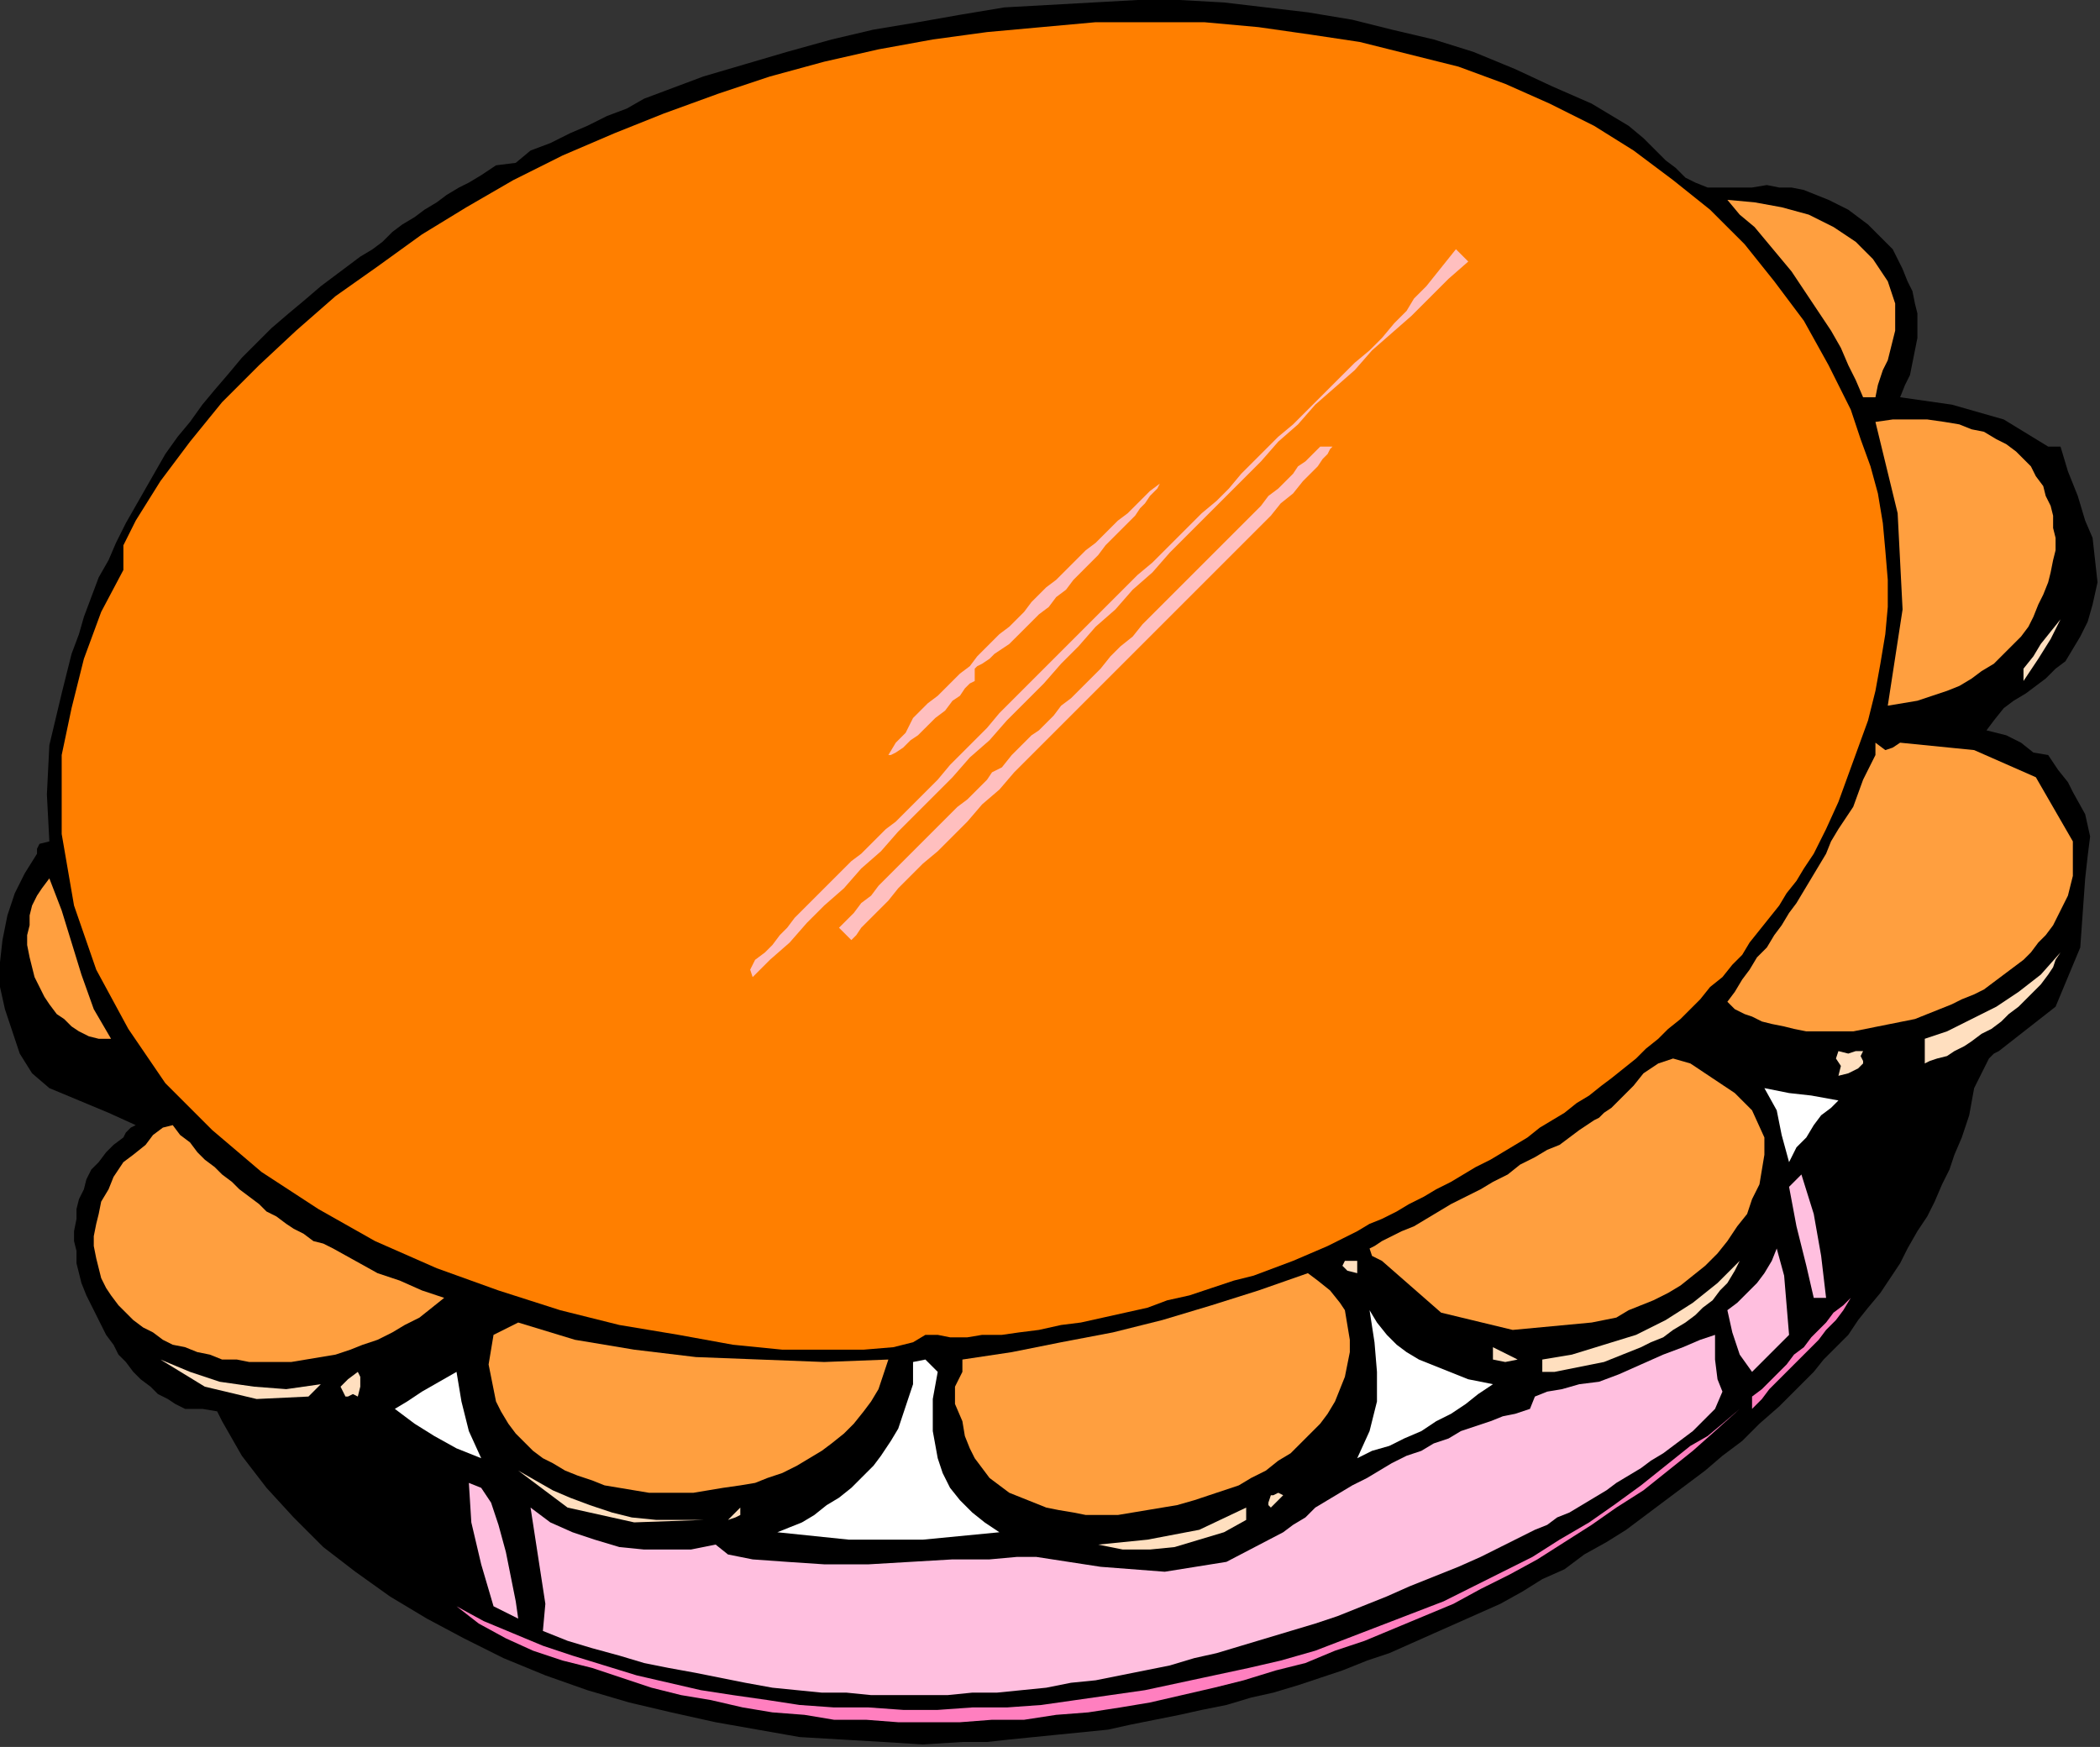 <?xml version="1.0" encoding="UTF-8" standalone="no"?>
<svg
   xmlns:dc="http://purl.org/dc/elements/1.1/"
   xmlns:cc="http://creativecommons.org/ns#"
   xmlns:rdf="http://www.w3.org/1999/02/22-rdf-syntax-ns#"
   xmlns:svg="http://www.w3.org/2000/svg"
   xmlns="http://www.w3.org/2000/svg"
   xmlns:sodipodi="http://sodipodi.sourceforge.net/DTD/sodipodi-0.dtd"
   xmlns:inkscape="http://www.inkscape.org/namespaces/inkscape"
   version="1.0"
   width="144.103mm"
   height="119.888mm"
   id="svg79"
   sodipodi:docname="OBSSG367.WMF">
  <rect width="100%" height="100%" fill="#333333" stroke="none"/>
  <sodipodi:namedview
     pagecolor="#ffffff"
     bordercolor="#666666"
     borderopacity="1"
     objecttolerance="10"
     gridtolerance="10"
     guidetolerance="10"
     inkscape:pageopacity="0"
     inkscape:pageshadow="2"
     inkscape:window-width="640"
     inkscape:window-height="480"
     id="namedview81" />
  <defs
     id="defs3">
    <pattern
       id="WMFhbasepattern"
       patternUnits="userSpaceOnUse"
       width="6"
       height="6"
       x="0"
       y="0" />
  </defs>
  <path
     style="fill:#000000;fill-rule:evenodd;fill-opacity:1;stroke:none;"
     d="  M 492.8,103.04   L 506.24,104.96   L 519.68,108.8   L 531.2,115.84   L 531.2,115.84   L 534.4,115.84   L 536.32,122.24   L 538.88,128.64   L 540.8,135.04   L 540.8,135.04   L 542.72,139.52   L 543.36,145.28   L 544,151.04   L 544,151.04   L 542.72,156.8   L 541.44,161.28   L 539.52,165.12   L 537.6,168.32   L 535.68,171.52   L 533.12,173.44   L 530.56,176   L 528,177.92   L 525.44,179.84   L 522.24,181.76   L 519.68,183.68   L 517.12,186.88   L 515.2,189.44   L 515.2,189.44   L 520.32,190.72   L 524.16,192.64   L 527.36,195.2   L 531.2,195.84   L 531.2,195.84   L 533.76,199.68   L 536.32,202.88   L 537.6,205.44   L 537.6,205.44   L 540.8,211.2   L 542.08,216.96   L 541.44,222.08   L 540.8,227.84   L 540.8,227.84   L 539.52,245.76   L 533.12,261.12   L 518.4,272.64   L 518.4,272.64   L 517.12,273.28   L 515.84,274.56   L 515.2,275.84   L 515.2,275.84   L 512,282.24   L 510.72,289.28   L 508.8,295.04   L 508.8,295.04   L 506.88,299.52   L 505.6,303.36   L 503.68,307.2   L 501.76,311.68   L 499.84,315.52   L 497.28,319.36   L 494.72,323.84   L 492.8,327.68   L 490.24,331.52   L 487.68,335.36   L 484.48,339.2   L 481.92,342.4   L 479.36,346.24   L 476.16,349.44   L 472.96,352.64   L 470.4,355.84   L 470.4,355.84   L 465.92,360.32   L 461.44,364.8   L 456.32,369.28   L 451.84,373.76   L 446.72,377.6   L 442.24,381.44   L 437.12,385.28   L 432,389.12   L 426.88,392.96   L 421.76,396.8   L 416.64,400   L 410.88,403.2   L 405.76,407.04   L 400,409.6   L 394.88,412.8   L 389.12,416   L 383.36,418.56   L 377.6,421.12   L 371.84,423.68   L 366.08,426.24   L 360.32,428.8   L 354.56,430.72   L 348.16,433.28   L 342.4,435.2   L 336.64,437.12   L 330.24,439.04   L 324.48,440.32   L 318.08,442.24   L 311.68,443.52   L 305.92,444.8   L 299.52,446.08   L 293.12,447.36   L 287.36,448.64   L 280.96,449.28   L 274.56,449.92   L 268.16,450.56   L 261.76,451.2   L 256,451.84   L 249.6,451.84   L 249.6,451.84   L 239.36,452.48   L 229.12,451.84   L 218.24,451.2   L 207.36,450.56   L 196.48,448.64   L 185.6,446.72   L 174.08,444.16   L 163.2,441.6   L 152.32,438.4   L 141.44,434.56   L 130.56,430.08   L 120.32,424.96   L 110.72,419.84   L 101.12,414.08   L 92.16,407.68   L 83.84,401.28   L 76.16,393.6   L 69.12,385.92   L 62.72,377.6   L 57.6,368.64   L 57.6,368.64   L 56.32,366.08   L 52.48,365.44   L 48,365.44   L 48,365.44   L 45.44,364.16   L 43.52,362.88   L 40.96,361.6   L 39.04,359.68   L 36.48,357.76   L 34.56,355.84   L 32.64,353.28   L 30.72,351.36   L 29.44,348.8   L 27.52,346.24   L 26.24,343.68   L 24.96,341.12   L 23.68,338.56   L 22.4,336   L 21.12,332.8   L 20.48,330.24   L 19.84,327.68   L 19.84,324.48   L 19.2,321.92   L 19.2,319.36   L 19.84,316.16   L 19.84,313.6   L 20.48,311.04   L 21.76,308.48   L 22.4,305.92   L 23.68,303.36   L 25.6,301.44   L 27.52,298.88   L 29.44,296.96   L 32,295.04   L 32,295.04   L 32.64,293.76   L 33.92,292.48   L 35.2,291.84   L 35.2,291.84   L 28.16,288.64   L 20.48,285.44   L 12.8,282.24   L 12.8,282.24   L 8.32,278.4   L 5.12,273.28   L 3.2,267.52   L 1.28,261.76   L 0,256   L 0,249.6   L 0.64,243.84   L 1.92,237.44   L 3.84,231.68   L 6.4,226.56   L 9.6,221.44   L 9.6,221.44   L 9.6,220.16   L 10.24,218.88   L 12.8,218.24   L 12.8,218.24   L 12.16,206.08   L 12.8,193.28   L 16,179.84   L 16,179.84   L 17.28,174.72   L 18.56,169.6   L 20.48,164.48   L 21.76,160   L 23.68,154.88   L 25.6,149.76   L 28.16,145.28   L 30.08,140.8   L 32.64,135.68   L 35.2,131.2   L 37.76,126.72   L 40.32,122.24   L 42.88,117.76   L 46.08,113.28   L 49.28,109.44   L 52.48,104.96   L 55.68,101.12   L 59.52,96.64   L 62.72,92.8   L 66.56,88.96   L 70.4,85.12   L 74.88,81.28   L 78.72,78.08   L 83.2,74.24   L 83.2,74.24   L 85.76,72.32   L 88.32,70.4   L 90.88,68.48   L 93.44,66.56   L 96.64,64.64   L 99.2,62.72   L 101.76,60.16   L 104.32,58.24   L 107.52,56.32   L 110.08,54.4   L 113.28,52.48   L 115.84,50.56   L 119.04,48.64   L 121.6,47.36   L 124.8,45.44   L 124.8,45.44   L 128.64,42.88   L 133.76,42.24   L 137.6,39.04   L 137.6,39.04   L 142.72,37.12   L 147.84,34.56   L 152.32,32.64   L 157.44,30.08   L 162.56,28.16   L 167.04,25.6   L 172.16,23.68   L 177.28,21.76   L 182.4,19.84   L 182.4,19.84   L 193.28,16.64   L 204.16,13.44   L 215.68,10.24   L 226.56,7.68   L 238.08,5.76   L 248.96,3.84   L 260.48,1.92   L 272,1.28   L 283.52,0.64   L 295.04,0   L 305.92,0   L 317.44,0.64   L 328.32,1.92   L 339.2,3.2   L 350.72,5.12   L 360.96,7.68   L 371.84,10.24   L 382.08,13.44   L 392.96,17.92   L 402.56,22.4   L 412.8,26.88   L 422.4,32.64   L 422.4,32.64   L 426.24,35.84   L 429.44,39.04   L 432,41.6   L 434.56,43.52   L 437.12,46.08   L 439.68,47.36   L 442.88,48.64   L 446.72,48.64   L 451.2,48.64   L 451.2,48.64   L 454.4,48.64   L 458.24,48   L 461.44,48.64   L 464.64,48.64   L 467.84,49.28   L 471.04,50.56   L 474.24,51.84   L 476.8,53.12   L 479.36,54.4   L 481.92,56.32   L 484.48,58.24   L 486.4,60.16   L 488.96,62.72   L 490.88,64.64   L 492.16,67.2   L 493.44,69.76   L 494.72,72.96   L 496,75.52   L 496.64,78.72   L 497.28,81.28   L 497.28,84.48   L 497.28,87.68   L 496.64,90.88   L 496,94.08   L 495.36,97.28   L 494.08,99.84   L 492.8,103.04  z "
     id="path5" />
  <path
     style="fill:#ff7f00;fill-rule:evenodd;fill-opacity:1;stroke:none;"
     d="  M 473.6,215.04   L 470.4,221.44   L 467.84,225.28   L 465.92,228.48   L 463.36,231.68   L 461.44,234.88   L 458.88,238.08   L 456.32,241.28   L 453.76,244.48   L 451.84,247.68   L 449.28,250.24   L 446.72,253.44   L 443.52,256   L 440.96,259.2   L 438.4,261.76   L 435.84,264.32   L 432.64,266.88   L 430.08,269.44   L 426.88,272   L 424.32,274.56   L 421.12,277.12   L 417.92,279.68   L 415.36,281.6   L 412.16,284.16   L 408.96,286.08   L 405.76,288.64   L 402.56,290.56   L 399.36,292.48   L 396.16,295.04   L 392.96,296.96   L 389.76,298.88   L 386.56,300.8   L 382.72,302.72   L 379.52,304.64   L 376.32,306.56   L 372.48,308.48   L 369.28,310.4   L 365.44,312.32   L 362.24,314.24   L 358.4,316.16   L 355.2,317.44   L 355.2,317.44   L 352,319.36   L 348.16,321.28   L 344.32,323.2   L 339.84,325.12   L 335.36,327.04   L 330.24,328.96   L 325.12,330.88   L 320,332.16   L 314.24,334.08   L 308.48,336   L 302.72,337.28   L 297.6,339.2   L 291.84,340.48   L 286.08,341.76   L 280.32,343.04   L 275.2,343.68   L 269.44,344.96   L 264.32,345.6   L 259.84,346.24   L 254.72,346.24   L 250.88,346.88   L 246.4,346.88   L 243.2,346.24   L 243.2,346.24   L 240,346.24   L 236.8,348.16   L 231.68,349.44   L 224,350.08   L 214.4,350.08   L 202.88,350.08   L 190.08,348.8   L 176,346.24   L 160.64,343.68   L 145.28,339.84   L 129.28,334.72   L 113.28,328.96   L 97.28,321.92   L 82.56,313.6   L 67.84,304   L 55.04,293.12   L 42.88,280.96   L 33.28,266.88   L 24.96,251.52   L 19.2,234.88   L 16,216.32   L 16,195.84   L 16,195.84   L 18.56,183.68   L 21.76,170.88   L 26.24,158.72   L 32,147.84   L 32,147.84   L 32,141.44   L 35.2,135.04   L 41.6,124.8   L 49.28,114.56   L 57.6,104.32   L 67.2,94.72   L 76.8,85.76   L 87.04,76.8   L 97.92,69.12   L 109.44,60.8   L 120.96,53.76   L 133.12,46.72   L 145.92,40.32   L 159.36,34.56   L 172.16,29.44   L 186.24,24.32   L 199.68,19.84   L 213.76,16   L 227.84,12.8   L 241.92,10.24   L 256,8.32   L 270.08,7.04   L 284.16,5.76   L 298.24,5.76   L 312.32,5.76   L 326.4,7.04   L 339.84,8.96   L 352.64,10.88   L 365.44,14.08   L 378.24,17.28   L 390.4,21.76   L 401.92,26.88   L 413.44,32.64   L 423.68,39.04   L 433.92,46.72   L 443.52,54.4   L 452.48,63.36   L 460.16,72.96   L 467.84,83.2   L 474.24,94.72   L 480,106.24   L 480,106.24   L 482.56,113.92   L 485.12,120.96   L 487.04,128   L 488.32,135.68   L 488.96,142.72   L 489.6,150.4   L 489.6,157.44   L 488.96,164.48   L 487.68,172.16   L 486.4,179.2   L 484.48,186.88   L 481.92,193.92   L 479.36,200.96   L 476.8,208   L 473.6,215.04  z "
     id="path7" />
  <path
     style="fill:#ff9f3f;fill-rule:evenodd;fill-opacity:1;stroke:none;"
     d="  M 489.6,93.44   L 488.32,96   L 487.04,99.84   L 486.4,103.04   L 486.4,103.04   L 483.2,103.04   L 481.28,98.56   L 479.36,94.72   L 477.44,90.24   L 474.88,85.76   L 472.32,81.92   L 469.76,78.08   L 467.2,74.24   L 464.64,70.4   L 461.44,66.56   L 458.24,62.72   L 455.04,58.88   L 451.2,55.68   L 448,51.84   L 448,51.84   L 455.04,52.48   L 462.08,53.76   L 469.12,55.68   L 475.52,58.88   L 481.28,62.72   L 485.76,67.2   L 489.6,72.96   L 491.52,78.72   L 491.52,85.76   L 489.6,93.44  z "
     id="path9" />
  <path
     style="fill:#ffbfbf;fill-rule:evenodd;fill-opacity:1;stroke:none;"
     d="  M 380.8,67.84   L 375.68,72.32   L 370.56,77.44   L 366.08,81.92   L 360.96,86.4   L 355.84,90.88   L 351.36,96   L 346.24,100.48   L 341.12,104.96   L 336.64,110.08   L 331.52,114.56   L 327.04,119.68   L 322.56,124.16   L 317.44,129.28   L 312.96,133.76   L 307.84,138.88   L 303.36,143.36   L 298.88,148.48   L 293.76,152.96   L 289.28,158.08   L 284.16,162.56   L 279.68,167.68   L 275.2,172.16   L 270.72,177.28   L 265.6,182.4   L 261.12,186.88   L 256.64,192   L 251.52,196.48   L 247.04,201.6   L 242.56,206.08   L 237.44,211.2   L 232.96,215.68   L 228.48,220.8   L 223.36,225.28   L 218.88,230.4   L 213.76,234.88   L 209.28,239.36   L 204.8,244.48   L 199.68,248.96   L 195.2,253.44   L 195.2,253.44   L 194.56,251.52   L 195.84,248.96   L 198.4,247.04   L 198.4,247.04   L 200.32,245.12   L 202.24,242.56   L 204.16,240.64   L 206.08,238.08   L 208,236.16   L 209.92,234.24   L 212.48,231.68   L 214.4,229.76   L 216.32,227.84   L 218.88,225.28   L 220.8,223.36   L 223.36,221.44   L 225.28,219.52   L 227.84,216.96   L 229.76,215.04   L 232.32,213.12   L 234.24,211.2   L 236.8,208.64   L 236.8,208.64   L 240,205.44   L 243.2,202.24   L 246.4,198.4   L 249.6,195.2   L 252.8,192   L 256,188.8   L 259.2,184.96   L 262.4,181.76   L 265.6,178.56   L 268.8,175.36   L 272,172.16   L 275.2,168.96   L 278.4,165.76   L 282.24,161.92   L 285.44,158.72   L 288.64,155.52   L 291.84,152.32   L 295.04,149.12   L 298.88,145.92   L 302.08,142.72   L 305.28,139.52   L 308.48,136.32   L 311.68,133.12   L 315.52,129.92   L 318.72,126.72   L 321.92,122.88   L 325.12,119.68   L 328.32,116.48   L 331.52,113.28   L 335.36,110.08   L 338.56,106.88   L 341.76,103.68   L 344.96,100.48   L 348.16,97.28   L 351.36,94.08   L 355.2,90.88   L 358.4,87.68   L 361.6,83.84   L 364.8,80.64   L 364.8,80.64   L 366.72,77.44   L 369.92,74.24   L 372.48,71.04   L 375.04,67.84   L 377.6,64.64   L 377.6,64.64   L 380.8,67.84  z "
     id="path11" />
  <path
     style="fill:#ff9f3f;fill-rule:evenodd;fill-opacity:1;stroke:none;"
     d="  M 489.6,183.04   L 493.44,158.08   L 492.16,133.12   L 486.4,109.44   L 486.4,109.44   L 486.4,109.44   L 490.88,108.8   L 496,108.8   L 499.84,108.8   L 504.32,109.44   L 508.16,110.08   L 511.36,111.36   L 514.56,112   L 517.76,113.92   L 520.32,115.2   L 522.88,117.12   L 524.8,119.04   L 526.72,120.96   L 528,123.52   L 529.92,126.08   L 530.56,128.64   L 531.84,131.2   L 532.48,133.76   L 532.48,136.96   L 533.12,139.52   L 533.12,142.72   L 532.48,145.28   L 531.84,148.48   L 531.2,151.04   L 529.92,154.24   L 528.64,156.8   L 527.36,160   L 526.08,162.56   L 524.16,165.12   L 521.6,167.68   L 519.68,169.6   L 517.12,172.16   L 513.92,174.08   L 511.36,176   L 508.16,177.92   L 504.96,179.2   L 501.12,180.48   L 497.28,181.76   L 493.44,182.4   L 489.6,183.04  z "
     id="path13" />
  <path
     style="fill:#ffbfbf;fill-rule:evenodd;fill-opacity:1;stroke:none;"
     d="  M 345.6,115.84   L 344.96,116.48   L 344.32,117.76   L 343.04,119.04   L 341.76,120.96   L 339.84,122.88   L 337.92,124.8   L 335.36,128   L 332.16,130.56   L 329.6,133.76   L 326.4,136.96   L 322.56,140.8   L 319.36,144   L 315.52,147.84   L 311.04,152.32   L 307.2,156.16   L 302.72,160.64   L 298.88,164.48   L 294.4,168.96   L 289.92,173.44   L 285.44,177.92   L 280.96,182.4   L 276.48,186.88   L 272,191.36   L 267.52,195.84   L 263.04,200.32   L 259.2,204.8   L 254.72,208.64   L 250.88,213.12   L 247.04,216.96   L 243.2,220.8   L 239.36,224   L 236.16,227.2   L 232.96,230.4   L 230.4,233.6   L 227.84,236.16   L 225.28,238.72   L 223.36,240.64   L 222.08,242.56   L 220.8,243.84   L 220.8,243.84   L 217.6,240.64   L 219.52,238.72   L 221.44,236.8   L 223.36,234.24   L 225.92,232.32   L 227.84,229.76   L 229.76,227.84   L 232.32,225.28   L 234.24,223.36   L 236.8,220.8   L 238.72,218.88   L 241.28,216.32   L 243.84,213.76   L 245.76,211.84   L 248.32,209.28   L 250.88,207.36   L 253.44,204.8   L 256,202.24   L 256,202.24   L 257.28,200.32   L 259.84,199.04   L 262.4,195.84   L 262.4,195.84   L 262.4,195.84   L 263.04,195.2   L 263.68,194.56   L 264.96,193.28   L 266.24,192   L 267.52,190.72   L 269.44,189.44   L 271.36,187.52   L 273.28,185.6   L 275.2,183.04   L 277.76,181.12   L 280.32,178.56   L 282.88,176   L 285.44,173.44   L 288,170.24   L 290.56,167.68   L 293.76,165.12   L 296.32,161.92   L 299.52,158.72   L 302.08,156.16   L 305.28,152.96   L 307.84,150.4   L 311.04,147.2   L 313.6,144.64   L 316.8,141.44   L 319.36,138.88   L 321.92,136.32   L 324.48,133.76   L 327.04,131.2   L 328.96,128.64   L 331.52,126.72   L 333.44,124.8   L 335.36,122.88   L 336.64,120.96   L 338.56,119.68   L 339.84,118.4   L 341.12,117.12   L 341.76,116.48   L 342.4,115.84   L 342.4,115.84   L 345.6,115.84  z "
     id="path15" />
  <path
     style="fill:#ffbfbf;fill-rule:evenodd;fill-opacity:1;stroke:none;"
     d="  M 300.8,125.44   L 300.16,126.72   L 299.52,127.36   L 298.24,128.64   L 296.96,130.56   L 295.68,131.84   L 294.4,133.76   L 292.48,135.68   L 290.56,137.6   L 288.64,139.52   L 286.72,141.44   L 284.8,144   L 282.88,145.92   L 280.32,148.48   L 278.4,150.4   L 276.48,152.96   L 273.92,154.88   L 272,157.44   L 269.44,159.36   L 267.52,161.28   L 265.6,163.2   L 263.68,165.12   L 261.76,167.04   L 259.84,168.32   L 257.92,169.6   L 256.64,170.88   L 254.72,172.16   L 253.44,172.8   L 252.8,173.44   L 252.8,173.44   L 252.8,176.64   L 251.52,177.28   L 250.24,178.56   L 248.96,180.48   L 247.04,181.76   L 245.12,184.32   L 242.56,186.24   L 240.64,188.16   L 238.08,190.72   L 236.16,192   L 234.24,193.92   L 232.32,195.2   L 231.04,195.84   L 230.4,195.84   L 230.4,195.84   L 232.32,192.64   L 234.88,190.08   L 236.8,186.24   L 236.8,186.24   L 238.72,184.32   L 240.64,182.4   L 243.2,180.48   L 245.12,178.56   L 247.04,176.64   L 248.96,174.72   L 251.52,172.8   L 253.44,170.24   L 255.36,168.32   L 257.28,166.4   L 259.2,164.48   L 261.76,162.56   L 263.68,160.64   L 265.6,158.72   L 267.52,156.16   L 269.44,154.24   L 271.36,152.32   L 273.92,150.4   L 275.84,148.48   L 277.76,146.56   L 279.68,144.64   L 281.6,142.72   L 284.16,140.8   L 286.08,138.88   L 288,136.96   L 289.92,135.04   L 292.48,133.12   L 294.4,131.2   L 296.32,129.28   L 298.24,127.36   L 300.8,125.44   L 300.8,125.44   L 300.8,125.44  z "
     id="path17" />
  <path
     style="fill:#ffdfbf;fill-rule:evenodd;fill-opacity:1;stroke:none;"
     d="  M 524.8,176.64   L 524.8,173.44   L 527.36,170.24   L 529.28,167.04   L 531.84,163.84   L 534.4,160.64   L 534.4,160.64   L 531.84,165.76   L 528.64,170.88   L 524.8,176.64  z "
     id="path19" />
  <path
     style="fill:#ff9f3f;fill-rule:evenodd;fill-opacity:1;stroke:none;"
     d="  M 448,259.84   L 449.92,257.28   L 451.84,254.08   L 453.76,251.52   L 455.68,248.32   L 458.24,245.76   L 460.16,242.56   L 462.08,240   L 464,236.8   L 465.92,234.24   L 467.84,231.04   L 469.76,227.84   L 471.68,224.64   L 473.6,221.44   L 474.88,218.24   L 476.8,215.04   L 476.8,215.04   L 480.64,209.28   L 483.2,202.24   L 486.4,195.84   L 486.4,195.84   L 486.4,192.64   L 488.96,194.56   L 490.88,193.92   L 492.8,192.64   L 492.8,192.64   L 512,194.56   L 528,201.6   L 537.6,218.24   L 537.6,218.24   L 537.6,221.44   L 537.6,224   L 537.6,227.2   L 536.96,229.76   L 536.32,232.32   L 535.04,234.88   L 533.76,237.44   L 532.48,240   L 530.56,242.56   L 528.64,244.48   L 526.72,247.04   L 524.8,248.96   L 522.24,250.88   L 519.68,252.8   L 517.12,254.72   L 514.56,256.64   L 512,257.92   L 508.8,259.2   L 506.24,260.48   L 503.04,261.76   L 499.84,263.04   L 496.64,264.32   L 493.44,264.96   L 490.24,265.6   L 487.04,266.24   L 483.84,266.88   L 480.64,267.52   L 477.44,267.52   L 474.24,267.52   L 471.04,267.52   L 468.48,267.52   L 465.28,266.88   L 462.72,266.24   L 459.52,265.6   L 456.96,264.96   L 454.4,263.68   L 452.48,263.04   L 449.92,261.76   L 448,259.84  z "
     id="path21" />
  <path
     style="fill:#ff9f3f;fill-rule:evenodd;fill-opacity:1;stroke:none;"
     d="  M 28.8,269.44   L 25.6,269.44   L 23.04,268.8   L 20.48,267.52   L 18.56,266.24   L 16.64,264.32   L 14.72,263.04   L 12.8,260.48   L 11.52,258.56   L 10.24,256   L 8.96,253.44   L 8.32,250.88   L 7.68,248.32   L 7.04,245.12   L 7.04,242.56   L 7.68,240   L 7.68,237.44   L 8.32,234.88   L 9.6,232.32   L 10.88,230.4   L 12.8,227.84   L 12.8,227.84   L 16,236.16   L 18.56,244.48   L 21.12,252.8   L 24.32,261.76   L 28.8,269.44  z "
     id="path23" />
  <path
     style="fill:#ffdfbf;fill-rule:evenodd;fill-opacity:1;stroke:none;"
     d="  M 499.2,275.84   L 499.2,269.44   L 504.96,267.52   L 511.36,264.32   L 517.76,261.12   L 523.52,257.28   L 529.28,252.8   L 534.4,247.04   L 534.4,247.04   L 533.12,248.96   L 532.48,250.88   L 531.2,252.8   L 529.28,255.36   L 527.36,257.28   L 525.44,259.2   L 523.52,261.12   L 520.96,263.04   L 519.04,264.96   L 516.48,266.88   L 513.92,268.16   L 511.36,270.08   L 509.44,271.36   L 506.88,272.64   L 504.96,273.92   L 502.4,274.56   L 500.48,275.2   L 499.2,275.84  z "
     id="path25" />
  <path
     style="fill:#ffdfbf;fill-rule:evenodd;fill-opacity:1;stroke:none;"
     d="  M 483.2,275.84   L 481.92,277.12   L 479.36,278.4   L 476.8,279.04   L 476.8,279.04   L 477.44,276.48   L 476.16,274.56   L 476.8,272.64   L 476.8,272.64   L 479.36,273.28   L 481.28,272.64   L 483.2,272.64   L 483.2,272.64   L 482.56,273.92   L 483.2,275.2   L 483.2,275.84  z "
     id="path27" />
  <path
     style="fill:#ff9f3f;fill-rule:evenodd;fill-opacity:1;stroke:none;"
     d="  M 422.4,339.84   L 419.2,341.76   L 416,342.4   L 412.8,343.04   L 412.8,343.04   L 392.32,344.96   L 373.76,340.48   L 358.4,327.04   L 358.4,327.04   L 357.12,326.4   L 355.84,325.76   L 355.2,323.84   L 355.2,323.84   L 356.48,323.2   L 358.4,321.92   L 360.96,320.64   L 363.52,319.36   L 366.72,318.08   L 369.92,316.16   L 373.12,314.24   L 376.32,312.32   L 380.16,310.4   L 384,308.48   L 387.2,306.56   L 391.04,304.64   L 394.24,302.08   L 398.08,300.16   L 401.28,298.24   L 404.48,296.96   L 407.04,295.04   L 409.6,293.12   L 411.52,291.84   L 413.44,290.56   L 414.72,289.92   L 416,288.64   L 416,288.64   L 417.92,287.36   L 420.48,284.8   L 423.68,281.6   L 426.24,278.4   L 430.08,275.84   L 433.92,274.56   L 438.4,275.84   L 438.4,275.84   L 444.16,279.68   L 449.92,283.52   L 454.4,288   L 457.6,295.04   L 457.6,295.04   L 457.6,299.52   L 456.96,303.36   L 456.32,307.2   L 454.4,311.04   L 453.12,314.88   L 450.56,318.08   L 448,321.92   L 445.44,325.12   L 442.24,328.32   L 439.04,330.88   L 435.84,333.44   L 432.64,335.36   L 428.8,337.28   L 425.6,338.56   L 422.4,339.84  z "
     id="path29" />
  <path
     style="fill:#ffffff;fill-rule:evenodd;fill-opacity:1;stroke:none;"
     d="  M 476.8,285.44   L 474.88,287.36   L 472.32,289.28   L 470.4,291.84   L 470.4,291.84   L 468.48,295.04   L 465.92,297.6   L 464,301.44   L 464,301.44   L 464,301.44   L 462.08,294.4   L 460.8,288   L 457.6,282.24   L 457.6,282.24   L 464,283.52   L 469.76,284.16   L 476.8,285.44  z "
     id="path31" />
  <path
     style="fill:#ff9f3f;fill-rule:evenodd;fill-opacity:1;stroke:none;"
     d="  M 44.8,291.84   L 46.72,294.4   L 49.28,296.32   L 51.2,298.88   L 53.12,300.8   L 55.68,302.72   L 57.6,304.64   L 60.16,306.56   L 62.08,308.48   L 64.64,310.4   L 67.2,312.32   L 69.12,314.24   L 71.68,315.52   L 74.24,317.44   L 76.16,318.72   L 78.72,320   L 81.28,321.92   L 83.84,322.56   L 86.4,323.84   L 86.4,323.84   L 92.16,327.04   L 97.92,330.24   L 103.68,332.16   L 109.44,334.72   L 115.2,336.64   L 115.2,336.64   L 115.2,336.64   L 112,339.2   L 108.8,341.76   L 104.96,343.68   L 101.76,345.6   L 97.92,347.52   L 94.08,348.8   L 90.88,350.08   L 87.04,351.36   L 83.2,352   L 79.36,352.64   L 75.52,353.28   L 72.32,353.28   L 68.48,353.28   L 64.64,353.28   L 61.44,352.64   L 57.6,352.64   L 54.4,351.36   L 51.2,350.72   L 48,349.44   L 44.8,348.8   L 42.24,347.52   L 39.68,345.6   L 37.12,344.32   L 34.56,342.4   L 32.64,340.48   L 30.72,338.56   L 28.8,336   L 27.52,334.08   L 26.24,331.52   L 25.6,328.96   L 24.96,326.4   L 24.32,323.2   L 24.32,320.64   L 24.96,317.44   L 25.6,314.88   L 26.24,311.68   L 28.16,308.48   L 29.44,305.28   L 32,301.44   L 32,301.44   L 34.56,299.52   L 37.76,296.96   L 39.68,294.4   L 42.24,292.48   L 44.8,291.84  z "
     id="path33" />
  <path
     style="fill:#ffbfdf;fill-rule:evenodd;fill-opacity:1;stroke:none;"
     d="  M 473.6,336.64   L 470.4,336.64   L 468.48,328.32   L 465.92,318.08   L 464,307.84   L 464,307.84   L 467.2,304.64   L 470.4,314.88   L 472.32,325.76   L 473.6,336.64  z "
     id="path35" />
  <path
     style="fill:#ffbfdf;fill-rule:evenodd;fill-opacity:1;stroke:none;"
     d="  M 464,346.24   L 460.8,349.44   L 457.6,352.64   L 454.4,355.84   L 454.4,355.84   L 451.2,351.36   L 449.28,345.6   L 448,339.84   L 448,339.84   L 450.56,337.92   L 453.12,335.36   L 455.68,332.8   L 457.6,330.24   L 459.52,327.04   L 460.8,323.84   L 460.8,323.84   L 462.72,330.88   L 463.36,338.56   L 464,346.24  z "
     id="path37" />
  <path
     style="fill:#ffdfbf;fill-rule:evenodd;fill-opacity:1;stroke:none;"
     d="  M 352,330.24   L 349.44,329.6   L 348.16,328.32   L 348.8,327.04   L 348.8,327.04   L 352,327.04   L 352,330.24  z "
     id="path39" />
  <path
     style="fill:#ffdfbf;fill-rule:evenodd;fill-opacity:1;stroke:none;"
     d="  M 400,355.84   L 400,352.64   L 407.68,351.36   L 416,348.8   L 424.32,346.24   L 432,342.4   L 439.04,337.92   L 445.44,332.8   L 451.2,327.04   L 451.2,327.04   L 449.92,329.6   L 448,332.8   L 446.08,334.72   L 444.16,337.28   L 441.6,339.2   L 439.68,341.12   L 437.12,343.04   L 433.92,344.96   L 431.36,346.88   L 428.16,348.16   L 425.6,349.44   L 422.4,350.72   L 419.2,352   L 416,353.28   L 412.8,353.92   L 409.6,354.56   L 406.4,355.2   L 403.2,355.84   L 400,355.84  z "
     id="path41" />
  <path
     style="fill:#ff9f3f;fill-rule:evenodd;fill-opacity:1;stroke:none;"
     d="  M 249.6,355.84   L 249.6,352.64   L 262.4,350.72   L 275.2,348.16   L 288.64,345.6   L 301.44,342.4   L 314.24,338.56   L 326.4,334.72   L 339.2,330.24   L 339.2,330.24   L 341.76,332.16   L 344.96,334.72   L 347.52,337.92   L 348.8,339.84   L 348.8,339.84   L 349.44,343.68   L 350.08,347.52   L 350.08,350.72   L 349.44,353.92   L 348.8,357.12   L 347.52,360.32   L 346.24,363.52   L 344.32,366.72   L 342.4,369.28   L 339.84,371.84   L 337.28,374.4   L 334.72,376.96   L 331.52,378.88   L 328.32,381.44   L 324.48,383.36   L 321.28,385.28   L 317.44,386.56   L 313.6,387.84   L 309.76,389.12   L 305.28,390.4   L 301.44,391.04   L 297.6,391.68   L 293.76,392.32   L 289.92,392.96   L 285.44,392.96   L 281.6,392.96   L 278.4,392.32   L 274.56,391.68   L 271.36,391.04   L 268.16,389.76   L 264.96,388.48   L 261.76,387.2   L 259.2,385.28   L 256.64,383.36   L 254.72,380.8   L 252.8,378.24   L 251.52,375.68   L 250.24,372.48   L 249.6,368.64   L 249.6,368.64   L 247.68,364.16   L 247.68,359.68   L 249.6,355.84  z "
     id="path43" />
  <path
     style="fill:#ffffff;fill-rule:evenodd;fill-opacity:1;stroke:none;"
     d="  M 483.2,333.44   L 480,336.64   L 483.2,333.44  z "
     id="path45" />
  <path
     style="fill:#ff7fbf;fill-rule:evenodd;fill-opacity:1;stroke:none;"
     d="  M 454.4,365.44   L 454.4,362.24   L 456.96,360.32   L 458.88,358.4   L 461.44,355.84   L 463.36,353.92   L 465.28,351.36   L 467.84,349.44   L 469.76,346.88   L 471.68,344.96   L 473.6,343.04   L 475.52,340.48   L 478.08,338.56   L 480,336.64   L 480,336.64   L 478.08,339.84   L 476.16,342.4   L 473.6,344.96   L 471.68,347.52   L 469.12,350.08   L 466.56,352.64   L 464,355.2   L 461.44,357.76   L 458.88,360.32   L 456.96,362.88   L 454.4,365.44  z "
     id="path47" />
  <path
     style="fill:#ffffff;fill-rule:evenodd;fill-opacity:1;stroke:none;"
     d="  M 387.2,359.04   L 383.36,361.6   L 380.16,364.16   L 376.32,366.72   L 372.48,368.64   L 368.64,371.2   L 364.16,373.12   L 360.32,375.04   L 355.84,376.32   L 352,378.24   L 352,378.24   L 355.2,371.2   L 357.12,363.52   L 357.12,355.84   L 356.48,348.16   L 355.2,339.84   L 355.2,339.84   L 357.12,343.04   L 359.68,346.24   L 362.24,348.8   L 364.8,350.72   L 368,352.64   L 371.2,353.92   L 374.4,355.2   L 377.6,356.48   L 380.8,357.76   L 384,358.4   L 387.2,359.04  z "
     id="path49" />
  <path
     style="fill:#ff9f3f;fill-rule:evenodd;fill-opacity:1;stroke:none;"
     d="  M 230.4,352.64   L 229.12,356.48   L 227.84,360.32   L 225.92,363.52   L 224,366.08   L 221.44,369.28   L 218.88,371.84   L 215.68,374.4   L 213.12,376.32   L 209.92,378.24   L 206.72,380.16   L 202.88,382.08   L 199.04,383.36   L 195.84,384.64   L 192,385.28   L 187.52,385.92   L 183.68,386.56   L 179.84,387.2   L 176,387.2   L 172.16,387.2   L 168.32,387.2   L 164.48,386.56   L 160.64,385.92   L 156.8,385.28   L 153.6,384   L 149.76,382.72   L 146.56,381.44   L 143.36,379.52   L 140.8,378.24   L 138.24,376.32   L 135.68,373.76   L 133.76,371.84   L 131.84,369.28   L 129.92,366.08   L 128.64,363.52   L 128,360.32   L 127.36,357.12   L 126.72,353.92   L 127.36,350.08   L 128,346.24   L 128,346.24   L 134.4,343.04   L 149.12,347.52   L 164.48,350.08   L 180.48,352   L 197.12,352.64   L 213.76,353.28   L 230.4,352.64  z "
     id="path51" />
  <path
     style="fill:#ffbfdf;fill-rule:evenodd;fill-opacity:1;stroke:none;"
     d="  M 444.8,352.64   L 445.44,357.76   L 446.72,360.96   L 444.8,365.44   L 444.8,365.44   L 442.88,367.36   L 440.96,369.28   L 439.04,371.2   L 436.48,373.12   L 433.92,375.04   L 431.36,376.96   L 428.16,378.88   L 425.6,380.8   L 422.4,382.72   L 419.2,384.64   L 416.64,386.56   L 413.44,388.48   L 410.24,390.4   L 407.04,392.32   L 403.84,393.6   L 401.28,395.52   L 398.08,396.8   L 395.52,398.08   L 392.96,399.36   L 390.4,400.64   L 390.4,400.64   L 384,403.84   L 378.24,406.4   L 371.84,408.96   L 365.44,411.52   L 359.68,414.08   L 353.28,416.64   L 346.88,419.2   L 341.12,421.12   L 334.72,423.04   L 328.32,424.96   L 321.92,426.88   L 315.52,428.8   L 309.76,430.08   L 303.36,432   L 296.96,433.28   L 290.56,434.56   L 284.16,435.84   L 277.76,436.48   L 271.36,437.76   L 264.96,438.4   L 258.56,439.04   L 252.16,439.04   L 245.76,439.68   L 239.36,439.68   L 232.32,439.68   L 225.92,439.68   L 219.52,439.04   L 213.12,439.04   L 206.72,438.4   L 200.32,437.76   L 193.28,436.48   L 186.88,435.2   L 180.48,433.92   L 173.44,432.64   L 167.04,431.36   L 160.64,429.44   L 153.6,427.52   L 147.2,425.6   L 140.8,423.04   L 140.8,423.04   L 141.44,416   L 140.16,407.68   L 138.88,399.36   L 137.6,391.04   L 137.6,391.04   L 142.72,394.88   L 148.48,397.44   L 154.24,399.36   L 160.64,401.28   L 167.04,401.92   L 172.8,401.92   L 179.2,401.92   L 185.6,400.64   L 185.6,400.64   L 188.8,403.2   L 195.2,404.48   L 204.16,405.12   L 213.76,405.76   L 225.28,405.76   L 236.16,405.12   L 247.04,404.48   L 256.64,404.48   L 263.68,403.84   L 268.8,403.84   L 268.8,403.84   L 285.44,406.4   L 302.08,407.68   L 318.08,405.12   L 332.8,397.44   L 332.8,397.44   L 335.36,395.52   L 338.56,393.6   L 341.12,391.04   L 344.32,389.12   L 347.52,387.2   L 350.72,385.28   L 354.56,383.36   L 357.76,381.44   L 360.96,379.52   L 364.8,377.6   L 368.64,376.32   L 371.84,374.4   L 375.68,373.12   L 378.88,371.2   L 382.72,369.92   L 386.56,368.64   L 389.76,367.36   L 392.96,366.72   L 396.8,365.44   L 396.8,365.44   L 398.08,362.24   L 401.28,360.96   L 405.12,360.32   L 409.6,359.04   L 409.6,359.04   L 414.72,358.4   L 419.84,356.48   L 425.6,353.92   L 431.36,351.36   L 436.48,349.44   L 440.96,347.52   L 444.8,346.24   L 444.8,346.24   L 444.8,352.64  z "
     id="path53" />
  <path
     style="fill:#ffdfbf;fill-rule:evenodd;fill-opacity:1;stroke:none;"
     d="  M 393.6,352.64   L 390.4,353.28   L 387.2,352.64   L 387.2,349.44   L 387.2,349.44   L 393.6,352.64   L 393.6,352.64  z "
     id="path55" />
  <path
     style="fill:#ffffff;fill-rule:evenodd;fill-opacity:1;stroke:none;"
     d="  M 243.2,355.84   L 241.92,362.88   L 241.92,371.2   L 243.2,378.24   L 243.2,378.24   L 244.48,382.08   L 246.4,385.92   L 248.96,389.12   L 252.16,392.32   L 255.36,394.88   L 259.2,397.44   L 259.2,397.44   L 239.36,399.36   L 220.16,399.36   L 201.6,397.44   L 201.6,397.44   L 204.8,396.16   L 208,394.88   L 211.2,392.96   L 214.4,390.4   L 217.6,388.48   L 220.8,385.92   L 223.36,383.36   L 226.56,380.16   L 228.48,377.6   L 231.04,373.76   L 232.96,370.56   L 234.24,366.72   L 235.52,362.88   L 236.8,359.04   L 236.8,359.04   L 236.8,356.48   L 236.8,353.28   L 240,352.64   L 240,352.64   L 243.2,355.84  z "
     id="path57" />
  <path
     style="fill:#ffdfbf;fill-rule:evenodd;fill-opacity:1;stroke:none;"
     d="  M 83.2,359.04   L 80,362.24   L 66.56,362.88   L 53.12,359.68   L 41.6,352.64   L 41.6,352.64   L 49.28,355.84   L 56.96,358.4   L 65.92,359.68   L 74.24,360.32   L 83.2,359.04  z "
     id="path59" />
  <path
     style="fill:#ffffff;fill-rule:evenodd;fill-opacity:1;stroke:none;"
     d="  M 124.8,378.24   L 118.4,375.68   L 112.64,372.48   L 107.52,369.28   L 102.4,365.44   L 102.4,365.44   L 105.6,363.52   L 109.44,360.96   L 113.92,358.4   L 118.4,355.84   L 118.4,355.84   L 119.68,363.52   L 121.6,371.2   L 124.8,378.24  z "
     id="path61" />
  <path
     style="fill:#ffdfbf;fill-rule:evenodd;fill-opacity:1;stroke:none;"
     d="  M 92.8,362.24   L 91.52,361.6   L 90.24,362.24   L 89.6,362.24   L 89.6,362.24   L 88.32,359.68   L 90.24,357.76   L 92.8,355.84   L 92.8,355.84   L 93.44,357.12   L 93.44,359.68   L 92.8,362.24  z "
     id="path63" />
  <path
     style="fill:#ff7fbf;fill-rule:evenodd;fill-opacity:1;stroke:none;"
     d="  M 451.2,365.44   L 444.8,371.2   L 439.04,376.32   L 432.64,381.44   L 426.24,386.56   L 419.2,391.04   L 412.8,395.52   L 405.76,400   L 398.72,404.48   L 391.68,408.32   L 384,412.16   L 376.96,416   L 369.28,419.2   L 361.6,422.4   L 353.92,425.6   L 346.24,428.16   L 338.56,431.36   L 330.88,433.28   L 322.56,435.84   L 314.88,437.76   L 306.56,439.68   L 298.24,441.6   L 290.56,442.88   L 282.24,444.16   L 273.92,444.8   L 265.6,446.08   L 257.28,446.08   L 248.96,446.72   L 241.28,446.72   L 232.96,446.72   L 224.64,446.08   L 216.32,446.08   L 208.64,444.8   L 200.32,444.16   L 192.64,442.88   L 184.32,440.96   L 176.64,439.68   L 168.96,437.76   L 161.28,435.2   L 153.6,432.64   L 153.6,432.64   L 145.92,430.72   L 138.24,428.16   L 131.2,424.96   L 124.16,421.12   L 118.4,416.64   L 118.4,416.64   L 125.44,420.48   L 133.12,423.68   L 140.8,426.88   L 148.48,429.44   L 156.8,432   L 165.12,434.56   L 173.44,436.48   L 181.76,438.4   L 190.08,439.68   L 199.04,440.96   L 207.36,442.24   L 216.32,442.88   L 225.28,442.88   L 234.24,443.52   L 243.2,443.52   L 252.16,442.88   L 261.12,442.88   L 270.08,442.24   L 279.04,440.96   L 288,439.68   L 296.96,438.4   L 305.92,436.48   L 314.88,434.56   L 323.84,432.64   L 332.16,430.72   L 341.12,428.16   L 349.44,424.96   L 357.76,421.76   L 366.08,418.56   L 374.4,415.36   L 382.08,411.52   L 389.76,407.68   L 397.44,403.84   L 404.48,399.36   L 412.16,394.88   L 418.56,390.4   L 425.6,385.28   L 432,380.16   L 438.4,375.04   L 438.4,375.04   L 442.88,372.48   L 446.72,369.28   L 451.2,365.44   L 451.2,365.44   L 451.2,365.44  z "
     id="path65" />
  <path
     style="fill:#ffdfbf;fill-rule:evenodd;fill-opacity:1;stroke:none;"
     d="  M 182.4,394.24   L 182.4,394.24   L 164.48,394.88   L 147.2,391.04   L 134.4,381.44   L 134.4,381.44   L 138.88,384   L 143.36,386.56   L 147.84,388.48   L 152.96,390.4   L 158.72,392.32   L 163.84,393.6   L 170.24,394.24   L 176,394.24   L 182.4,394.24  z "
     id="path67" />
  <path
     style="fill:#ffbfdf;fill-rule:evenodd;fill-opacity:1;stroke:none;"
     d="  M 134.4,419.84   L 131.84,418.56   L 129.28,417.28   L 128,416.64   L 128,416.64   L 124.8,405.76   L 122.24,394.88   L 121.6,384.64   L 121.6,384.64   L 124.8,385.92   L 127.36,389.76   L 129.28,395.52   L 131.2,402.56   L 132.48,408.96   L 133.76,415.36   L 134.4,419.84  z "
     id="path69" />
  <path
     style="fill:#ffdfbf;fill-rule:evenodd;fill-opacity:1;stroke:none;"
     d="  M 329.6,391.04   L 328.96,390.4   L 328.96,389.76   L 329.6,387.84   L 329.6,387.84   L 330.24,387.84   L 331.52,387.2   L 332.8,387.84   L 332.8,387.84   L 329.6,391.04  z "
     id="path71" />
  <path
     style="fill:#ffdfbf;fill-rule:evenodd;fill-opacity:1;stroke:none;"
     d="  M 188.8,394.24   L 188.16,394.24   L 188.16,394.24   L 188.8,394.24   L 188.8,394.24   L 192,391.04   L 192,392.96   L 190.72,393.6   L 188.8,394.24  z "
     id="path73" />
  <path
     style="fill:#ffdfbf;fill-rule:evenodd;fill-opacity:1;stroke:none;"
     d="  M 323.2,394.24   L 317.44,397.44   L 311.04,399.36   L 304.64,401.28   L 298.24,401.92   L 291.2,401.92   L 284.8,400.64   L 284.8,400.64   L 284.8,400.64   L 297.6,399.36   L 311.04,396.8   L 323.2,391.04   L 323.2,391.04   L 323.2,392.32   L 323.2,393.6   L 323.2,394.24  z "
     id="path75" />
  <path
     style="fill:#ffdfbf;fill-rule:evenodd;fill-opacity:1;stroke:none;"
     d="  M 278.4,397.44   L 278.4,398.72   L 278.4,400   L 278.4,400.64   L 278.4,400.64   L 278.4,400.64   L 278.4,397.44   L 278.4,398.08   L 278.4,398.08   L 278.4,397.44  z "
     id="path77" />
</svg>
